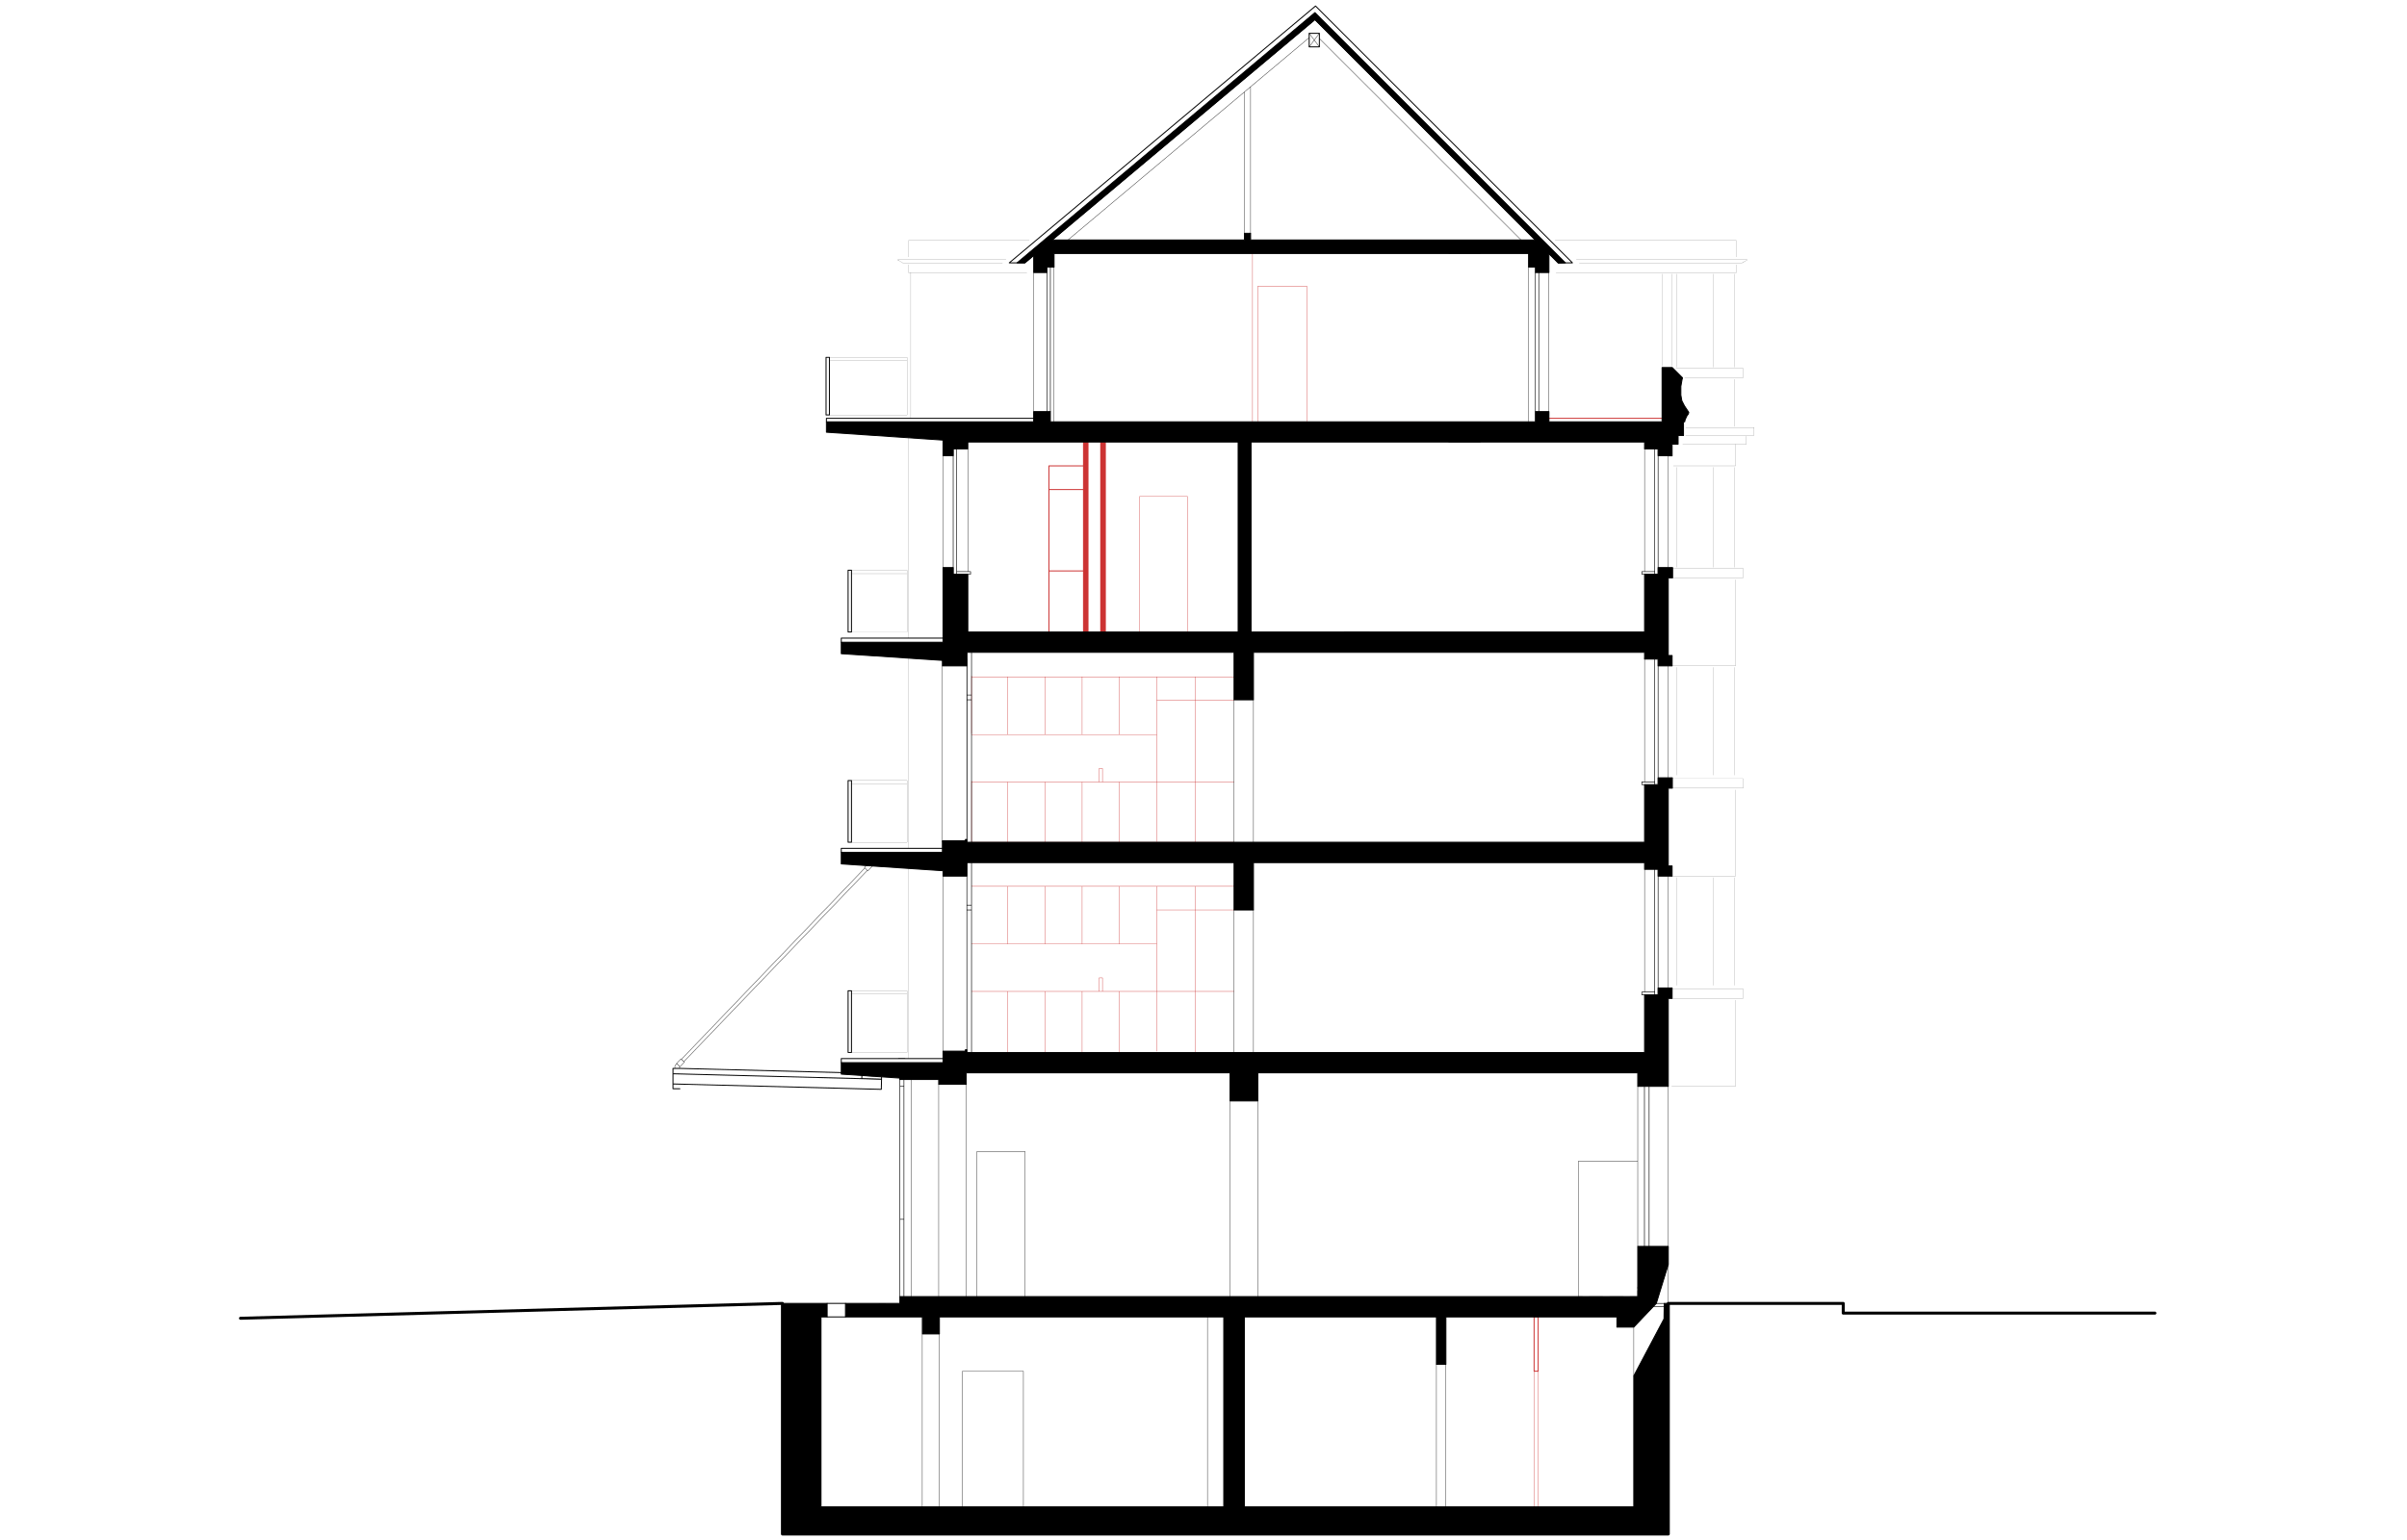 <svg xmlns="http://www.w3.org/2000/svg" width="708.7mm" height="453.5mm" viewBox="0 0 2008.8 1285.4"><defs><style>.a,.b,.e,.g,.h,.i{fill:none}.a,.b,.c{stroke:#c33}.a,.b,.c,.d,.e,.g,.h,.i{stroke-linecap:round;stroke-linejoin:round}.a,.c,.h{stroke-width:.3px}.b,.d,.e{stroke-width:.8px}.c{fill:#c33}.d,.e,.g,.h,.i{stroke:#000}.g{stroke-width:.5px}.i{stroke-width:.1px}</style></defs><path class="a" d="M840.8 652.8v50.9M840.8 565v48.2M965.4 613.2H810.8M810.8 565h219.1M1029.9 652.8H810.8M997.7 703.7V565M965.4 702.6V565M965.4 584.8h64.5M934.3 652.8v50.9M903.1 652.8v50.9M872 652.8v50.9M934.3 565v48.2M903.1 565v48.2M872 565v48.2M917.3 641.5v11.3M920.1 641.5h-2.8M920.1 652.8v-11.3M840.8 827.6v51M840.8 739.9V788M965.4 788H810.8M810.8 739.9h219.1M840.8 703.1h-30M810.8 703.1v-51M810.8 612.5v-48.1M1029.9 827.6H810.8M997.7 878.6V739.9M965.4 877.5V739.9M965.4 759.7h64.5M934.3 827.6v51M903.1 827.6v51M872 827.6v51M934.3 739.9V788M903.1 739.9V788M872 739.9V788M997.7 703.1h32.2M965.4 703.1h32.3M934.3 703.1h31.1M903.1 703.1h31.2M872 703.1h31.1M840.8 703.1H872M917.3 816.3v11.3M920.1 816.3h-2.8M920.1 827.6v-11.3M1292.7 349.2v2.9M1387.1 352.1v-2.9M1280.3 1099.4h3.4M1283.7 1257.9h-3.4M1280.3 1257.9v-113.2M1283.7 1144.7v113.2M1045.3 211.6v140.5M951.2 527.6h39.7M990.9 527.6V414.3M990.9 414.3h-39.7M951.2 414.3v113.3M1187.5 352.1h-26.6M1187.5 200.3h-26.6M1049.8 352.1V238.8M1049.8 238.8h40.8M1090.6 238.8v113.3M1090.6 352.1h-40.8"/><path class="b" d="M1283.7 1144.7h-3.4M1280.3 1144.7v-45.3M1283.7 1099.4v45.3M1280.3 1144.7h3.4M875.4 476.6v-67.9M875.4 408.7H904M904 476.6h-28.6M904 476.6h-28.6M875.4 476.6v51M875.4 388.9v19.8M904 388.9h-28.6M875.4 408.7H904M1387.1 349.2h-94.4"/><path class="c" d="M904 369h4.2v158.53H904zM918.4 369h4.3v158.53h-4.3z"/><path class="d" d="M1383.8 824.8v5.7h-11.3v48.1H806.9v-2.3h-1.2v1.2H787v9.6h-84.9v9.6L751 900v1.2h32.4v4h23v-9.6h220.2v23.5h23.1v-23.5h317.1v11.3h25.5v-73.4h3.2v-8.7h-11.7zM1408.6 343l-2.8-4.2-2.2-4.3-.8-4.7v-7.3l1-5.7.4-1.4-8.6-8.6h-8.5v45.3h-94.4v-8.5h-11.3v8.5H876.6v-8.5h-13.9v8.5h-173v8.7l97.3 6.6v13h8.5v-5.7h12.2V369h225.6v158.6H807.7v-48.2h-12.2v-5.6H787v62.3h-84.9v9.6l84.4 5.6v4.6h20.4v-11.3h223v39.6h16.2v-39.6h326.4v5.6h11.3v5.7h11.7v-8.7h-3.2v-64.8h3.6v-8.6h-12.1v5.6h-11.3v48.2h-328.4V369h328.4v5.7h11.3v5.7h8.5v.1h3.2v-9.7h5v-7.2h4.5v-11.5h1l.3-1.5 1.3-3 1.5-2.2.3-1.2-.8-1.2zM873.7 223h6v-11.4h396V223h5.7v4.5h11.3v-15.9l-11.3-11.3h-237.7v-5.6h-5.1v5.6H878.1l-13.5 11.3-1.9 1.6v14.3h11V223zM1366.8 1082.4H751v5.7h-45.4v11.3h64.3v14.2H784v-14.2h237.3v158.5H685.2v-158.5h5.1v-11.3H653v192.5h739.3v-192.5h-3.4l-.2 12.9-25.2 47.6v109.3h-325v-158.5h160.3v39.6h7.9v-39.6h142.7v8.5h14.1l18.8-19.8 10-32.5v-15.1h-25.5v41.9zM1395.7 658v-8.7h-11.9v5.7h-11.3v48.1H806.9v-2.3h-1.2v1.1h-19.2v9.7h-84.4v9.6l84.9 5.7v4.5h19.9v-11.3h223v39.6h16.2v-39.6h326.4v5.6h11.3v5.7h11.7v-8.5h-3.2V658h3.4z"/><path class="d" d="M855.3 219.4h-6.5l248.6-208.9 209 208.9-5.9.2-203.1-203.3-242.1 203.1z"/><path class="e" d="M705.6 1088.1h-15.3M690.3 1099.4h15.3M1092.6 27.8h8.5M1101.1 27.8v11.3M1101.1 39.1h-8.5M1092.6 39.1V27.8M1312.3 219.4L1097.9 5M1300.5 219.4h11.8M1097.4 16.3l203.1 203.1M855.3 219.4l242.1-203.1M842.3 219.4h13M1097.9 5L842.3 219.4M702.1 532.7v3.4M787 532.7h-84.9M689.7 349.2v2.9M862.7 349.2h-173M702.1 708.2v3.4M786.5 708.2h-84.4M702.1 883.7v3.4M787 883.7h-84.9M567.4 891.9l134.7 3.5M707.8 703.1v-51.5M707.8 651.6h2.8M710.6 651.6v51.5M710.6 703.1h-2.8M707.8 878.6v-51.5M707.8 827.1h2.8M710.6 827.1v51.5M710.6 878.6h-2.8M689.4 346.4v-48.1M689.4 298.3h2.8M692.2 298.3v48.1M692.2 346.4h-2.8M707.8 527.6V476M707.8 476h2.8M710.6 476v51.6M710.6 527.6h-2.8M698 895.3l-8.5-.2M567.4 908.9h-5.7M561.7 908.9v-17M561.7 891.9h5.7M567.4 896.5l-5.7-.1M561.7 897v-5.1M719.2 900.5l.1-2.6M735.7 899v1.9M697.8 908.4l37.7 1M735.5 909.4l.2-8.5M735.7 900.9l-173.6-4.5M561.8 904.9l136 3.5"/><path stroke-width="2.5" stroke="#000" stroke-linecap="round" stroke-linejoin="round" fill="none" d="M1798.4 1096.2h-260.1v-8.1h-146v192.5H653v-192.5l-452.3 12.4"/><path class="g" d="M798.4 374.7v104.7M795.5 374.7v104.7M798.4 477.2H810M810 477.2v2.2M807.7 479.4h2.3M876.6 223v120.6M873.7 227.5v116.1M1281.4 227.5v116.1M1284.2 227.5v116.1M1381 374.7v104.7M1383.8 374.7v104.7M1381 550.2V655M1383.8 550.2V655M1381 725.7v104.8M1383.8 725.7v104.8M1372.4 906.9v133.6M1376.3 906.9v133.6M810.8 720.1v158.5M806.9 720.1v158.5M751 900v1.2M751 901.2v181.2M754.4 901.2v181.2M751 906.9h3.4M751 1017.9h3.4M806.9 759.7h3.9M806.9 755.7h3.9M810.8 544.6v158.5M806.9 544.6v158.5M806.9 584.2h3.9M806.9 580.2h3.9M1381 828.2h-10.8M1370.2 828.2v2.3M1372.5 830.5h-2.3M1381 652.7h-10.8M1370.2 652.7v2.3M1372.5 655h-2.3M1381 477.2h-10.8M1370.2 477.2v2.2M1372.5 479.4h-2.3M1383.8 550.2v5.7M1388.9 1090.6h-9M1388.9 1088.1h-6.6"/><path class="h" d="M1026.6 895.6v186.8M1049.7 895.6v186.8M783.4 905.2v177.2M806.4 905.2v177.2M760.6 901.2v181.2M568.7 884.3l153.1-159.7M721.8 724.6l2.1 2M723.9 726.6L570.7 886.3M735.7 900.9l-16.5-.4M719.3 897.9l16.4 1.1M724.3 727l-2.9-2.8M721.4 724.2l4.7-4.9M726.1 719.3l2.9 2.8M729 722.1l-4.7 4.9M1206.7 1257.9V1139M1198.8 1257.9h7.9M1198.8 1139v118.9M1206.7 1139h-7.9M1366.8 1075.6v-1.1M769.7 1099.4v158.5M784 1099.4v158.5M1007.7 1099.4v158.5M1275.7 223v129.1M1292.7 227.5v124.6M879.7 223v129.1M862.7 227.5v124.6M1029.9 584.2v118.9M1046.1 584.2v118.9M1029.9 759.7v118.9M1046.1 759.7v118.9M1363.5 1148.6v-40.7M1392.3 906.9v180.3M1392.3 731.4v93.4M1372.5 725.7v102.5M1392.3 555.9v93.4M1372.5 550.2v102.5M1392.3 380.4v93.4M1372.5 374.7v102.5M891.3 200.3l201.3-168.9M1101.1 32.1l168.3 168.2M786.5 555.9v147.2M806.9 550.2v152.9M787 731.4v146.1M787 380.4v93.4M807.7 374.7v102.5M1366.8 906.9v133.6M1372.5 548.9v102.4M1372.5 374.7v102.5M1372.5 373.4v102.4M1043.7 194.7V72.4M1038.6 194.7v-118M1092.6 27.8l8.5 11.3M1092.6 39.1l8.5-11.3M803.2 1257.9h50.9M854.1 1257.9v-113.2M854.1 1144.7h-50.9M803.2 1144.7v113.2M733.5 1088.1h5.7M1366.8 969.2h-49.4M1317.4 969.2v113.2M855.5 1082.4V961.3M855.5 961.3h-40.2M815.3 961.3v121.1M1317.4 1082.4h3.4M1326.4 1082.4h11.3M1343.4 1082.4h11.3M1360.4 1082.4h6.4M1366.8 1082.4v-4.9M749.7 883.7h5.6M1235.5 369H1209M1235.5 352.1H1209M1235.5 211.7H1209M1132.4 527.6h-10.6M1132.4 527.6h10.6M1132.4 352.1h-10.6M1132.4 352.1h10.6M1132.4 200.3h-10.6M1132.4 200.3h10.6M570.7 886.3l-2-2M567.5 890.5l-2.9-2.7M564.6 887.8l3.7-3.8M568.3 884l2.8 2.7M571.1 886.7l-3.6 3.8M563.3 891.7v-2.1M563.3 889.6l1.6-1.6M564.9 888l2.3 2.2M567.2 890.2v1.5"/><path class="i" d="M692.2 301.1H757M757 301.1v45.3M757 346.4h-64.8M692.2 346.4v-45.3M710.6 478.9H757M757 478.9v48.7M757 527.6h-46.4M710.6 527.6v-48.7M710.6 654.4H757M757 654.4v48.7M757 703.1h-46.4M710.6 703.1v-48.7M710.6 829.9H757M757 829.9v48.7M757 878.6h-46.4M710.6 878.6v-48.7M692.2 301.1H757M757 301.1v-2.8M757 298.3h-64.8M692.2 298.3v2.8M710.6 478.9H757M757 478.9V476M757 476h-46.4M710.6 476v2.9M710.6 654.4H757M757 654.4v-2.8M757 651.6h-46.4M710.6 651.6v2.8M710.6 829.9H757M757 829.9v-2.8M757 827.1h-46.4M710.6 827.1v2.8M1387.1 305.5v-76.8M1395.6 305.5v-76.8M1399.5 390.1v83.5M1430.2 390.1v83.5M1447.3 390.1v83.5M1399.5 557.1v90M1430.2 557.1v90M1447.3 557.1v90M1399.5 732.6v90M1430.2 732.6v90M1447.3 732.6v90M1399.5 228.7v77.8M1430.2 228.7v77.8M1447.3 228.7v77.8M1447.3 316.6v39.5M758.2 724.9v158.8M758.2 549.4v158.8M758.2 365.4v167.3M760.1 227.5v121.7M1318 219.4h136M1454 219.4l4.2-2.5M1458.2 216.9h-142.7M1449.2 220.9v6.6M1449.2 227.5h-150.6M1449 214.5v-13.8M1449 200.7h-151.2M1406.8 363.4h57.1M1463.9 363.4v-6.6M1463.9 356.8h-57.1M1457.5 364.1v6.7M1457.5 370.8h-53.2M1448.4 370.8v18.1M1448.4 388.9h-51.9M1395.1 474.4h59.6M1454.7 474.4v8M1454.7 482.4h-59.6M1448.4 483.9v72M1448.4 555.9h-53.3M1395.1 650h59.6M1454.7 650v8M1454.7 658h-59.6M1448.4 659.4v72M1448.4 731.4h-53.3M1395.1 825.5h59.6M1454.7 825.5v8M1454.7 833.5h-59.6M1448.4 834.9v72M1448.4 906.9h-53.3M1398.5 307.4h56.2M1454.7 307.4v8M1454.7 315.4H1406M836.6 219.4h-83.3M753.3 219.4l-4.2-2.5M749.1 216.9h90.5M758.1 220.9v6.6M758.1 227.5H857M758.3 214.5v-13.8M758.3 200.7H859"/></svg>